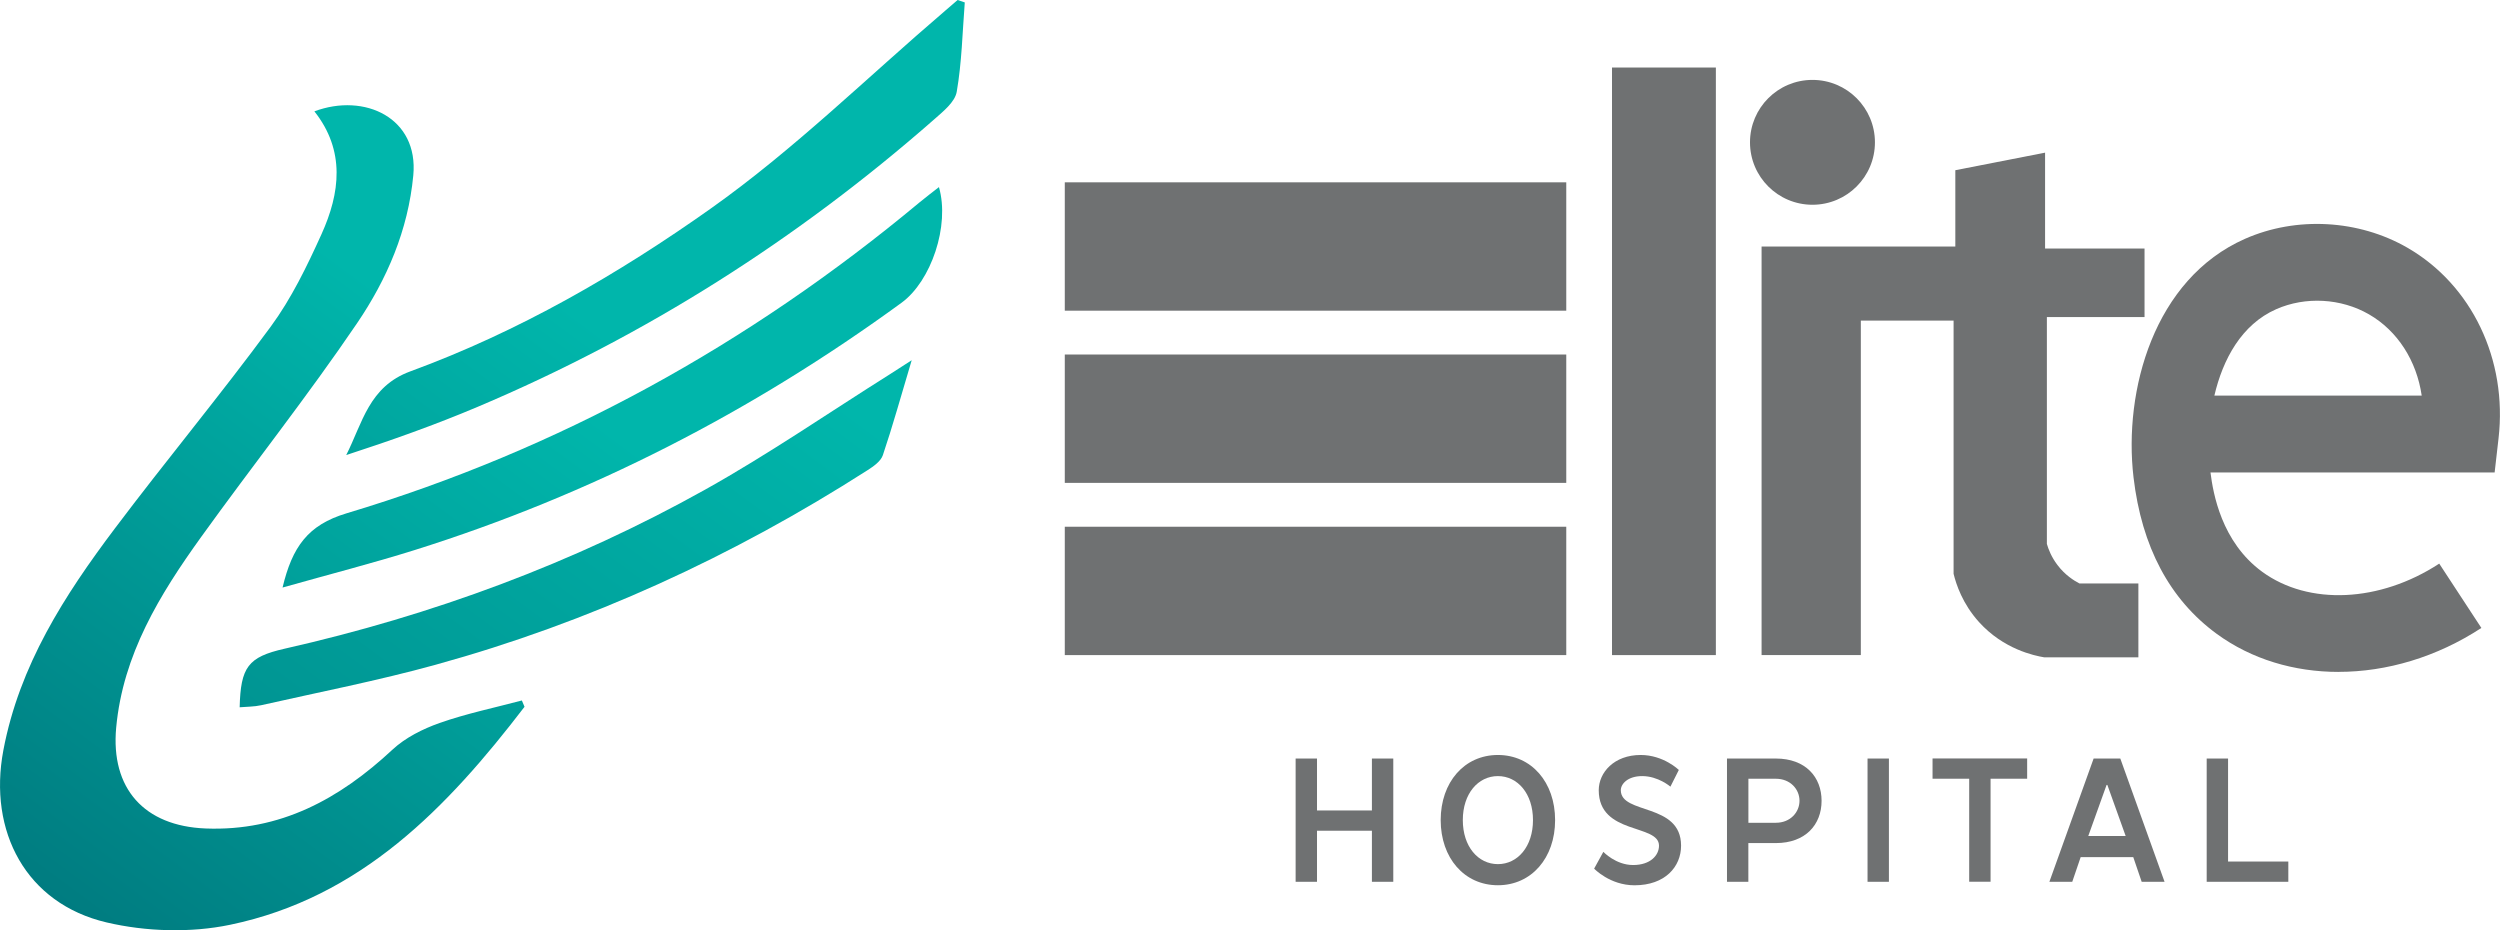 <svg width="258" height="96" viewBox="0 0 258 96" fill="none" xmlns="http://www.w3.org/2000/svg">
<g clip-path="url(#clip0_691_7777)">
<path d="M161.639 18.816H109.886V32.063H161.639V18.816Z" fill="#6F7172"/>
<path d="M177.077 67.606V6.969L166.359 6.969V67.606H177.077Z" fill="#6F7172"/>
<path d="M161.639 36.586H109.886V49.833H161.639V36.586Z" fill="#6F7172"/>
<path d="M161.639 54.359H109.886V67.606H161.639V54.359Z" fill="#6F7172"/>
<path d="M221.316 32.723V25.65H211.052V15.754C207.963 16.358 204.879 16.962 201.79 17.566V25.439H181.795V67.605H192.038V33.084H201.61V59.216C201.873 60.29 202.524 62.308 204.244 64.208C206.77 66.996 209.921 67.662 210.964 67.837H220.681V60.212H214.596C214.058 59.934 213.124 59.361 212.328 58.308C211.698 57.476 211.393 56.671 211.238 56.134V32.723H221.316Z" fill="#6F7172"/>
<path d="M187.046 21.131C190.606 21.131 193.493 18.247 193.493 14.689C193.493 11.131 190.606 8.246 187.046 8.246C183.486 8.246 180.6 11.131 180.6 14.689C180.6 18.247 183.486 21.131 187.046 21.131Z" fill="#6F7172"/>
<path d="M241.35 69.342C236.763 69.342 232.362 68.041 228.772 65.418C223.912 61.867 221.019 56.431 220.177 49.244C219.134 40.303 222.29 28.791 231.686 24.646C236.985 22.307 243.401 22.658 248.443 25.564C255.096 29.4 258.784 37.128 257.849 45.244L257.446 48.759H228.122C228.395 50.917 229.253 55.935 233.457 59.007C238.256 62.512 245.601 62.176 251.728 58.165L256.077 64.804C251.469 67.819 246.299 69.337 241.345 69.337L241.35 69.342ZM228.524 40.825H249.92C249.398 37.252 247.446 34.15 244.481 32.441C241.598 30.779 237.931 30.572 234.904 31.909C231.329 33.484 229.397 37.082 228.524 40.825Z" fill="#6F7172"/>
<path d="M133.709 78.281H135.915V83.64H141.581V78.281H143.787V91.001H141.581V85.731H135.915V91.001H133.709V78.281Z" fill="#6F7172"/>
<path d="M148.679 84.635C148.679 80.728 151.117 77.914 154.583 77.914C158.049 77.914 160.487 80.733 160.487 84.635C160.487 88.538 158.049 91.357 154.583 91.357C151.117 91.357 148.679 88.538 148.679 84.635ZM158.204 84.635C158.204 81.91 156.628 80.093 154.583 80.093C152.537 80.093 150.962 81.91 150.962 84.635C150.962 87.361 152.537 89.178 154.583 89.178C156.628 89.178 158.204 87.361 158.204 84.635Z" fill="#6F7172"/>
<path d="M164.52 89.633L165.465 87.909C165.465 87.909 166.741 89.271 168.534 89.271C170.326 89.271 171.209 88.27 171.209 87.273C171.209 85.002 164.99 86.184 164.99 81.548C164.99 79.731 166.566 77.914 169.319 77.914C171.679 77.914 173.255 79.458 173.255 79.458L172.387 81.182C172.387 81.182 171.127 80.093 169.474 80.093C167.976 80.093 167.268 80.908 167.268 81.548C167.268 84.094 173.487 82.818 173.487 87.273C173.487 89.452 171.834 91.362 168.683 91.362C166.132 91.362 164.51 89.638 164.51 89.638L164.52 89.633Z" fill="#6F7172"/>
<path d="M178.23 78.281H183.266C186.334 78.281 187.987 80.191 187.987 82.644C187.987 85.096 186.334 87.006 183.266 87.006H180.43V91.001H178.225V78.281H178.23ZM183.271 84.91C184.764 84.91 185.709 83.82 185.709 82.638C185.709 81.456 184.764 80.367 183.271 80.367H180.435V84.91H183.271Z" fill="#6F7172"/>
<path d="M192.73 78.281H194.936V91.001H192.73V78.281Z" fill="#6F7172"/>
<path d="M203.215 80.364H199.439V78.273H209.202V80.364H205.426V90.994H203.221V80.364H203.215Z" fill="#6F7172"/>
<path d="M216.062 78.281H218.816L223.382 91.001H221.021L220.153 88.456H214.725L213.857 91.001H211.496L216.062 78.281ZM219.368 86.273L217.478 81.002H217.4L215.51 86.273H219.368Z" fill="#6F7172"/>
<path d="M227.73 78.281H229.936V88.911H236.155V91.001H227.73V78.281Z" fill="#6F7172"/>
<path d="M54.124 72.95C46.164 83.347 37.233 92.629 23.746 95.437C19.666 96.289 15.063 96.149 10.998 95.194C2.702 93.248 -1.239 85.82 0.347 77.425C2.005 68.66 6.638 61.468 11.835 54.561C17.119 47.54 22.744 40.778 27.946 33.7C30.074 30.804 31.68 27.474 33.173 24.18C35.105 19.921 35.653 15.549 32.445 11.491C37.631 9.55 43.215 12.173 42.652 18.104C42.115 23.773 39.93 28.811 36.861 33.339C31.748 40.876 26.071 48.031 20.75 55.428C16.484 61.36 12.687 67.55 11.99 75.087C11.411 81.37 14.872 85.246 21.215 85.499C28.927 85.804 35.038 82.454 40.503 77.363C41.836 76.124 43.628 75.226 45.369 74.612C48.127 73.641 51.02 73.043 53.856 72.289C53.949 72.511 54.042 72.728 54.135 72.95H54.124Z" fill="url(#paint0_linear_691_7777)"/>
<path d="M99.565 0.253C99.323 3.335 99.261 6.443 98.734 9.473C98.553 10.531 97.329 11.507 96.409 12.318C82.292 24.707 66.625 34.655 49.321 41.975C44.915 43.839 40.395 45.445 35.73 46.962C37.409 43.658 38.065 39.89 42.358 38.321C53.5 34.237 63.794 28.3 73.387 21.496C81.946 15.43 89.513 7.971 97.52 1.125C97.959 0.754 98.393 0.377 98.827 0C99.075 0.083 99.323 0.17 99.571 0.253H99.565Z" fill="url(#paint1_linear_691_7777)"/>
<path d="M29.16 60.634C30.157 56.452 31.764 54.175 35.751 52.978C57.668 46.406 77.328 35.524 94.906 20.878C95.537 20.351 96.198 19.861 96.9 19.309C98.047 23.294 96.084 29.019 93.052 31.234C77.664 42.467 60.938 51.073 42.756 56.777C38.437 58.13 34.047 59.255 29.16 60.634Z" fill="url(#paint2_linear_691_7777)"/>
<path d="M94.085 37.185C92.969 40.917 92.122 43.979 91.11 46.978C90.898 47.603 90.149 48.129 89.534 48.522C75.66 57.406 60.83 64.225 44.936 68.608C39.006 70.245 32.952 71.422 26.944 72.78C26.237 72.94 25.488 72.924 24.733 72.991C24.837 68.851 25.586 67.803 29.372 66.946C44.61 63.498 59.146 58.139 72.778 50.525C79.312 46.875 85.505 42.605 91.848 38.615C92.38 38.279 92.907 37.933 94.08 37.18L94.085 37.185Z" fill="url(#paint3_linear_691_7777)"/>
</g>
<defs>
<linearGradient id="paint0_linear_691_7777" x1="-16.503" y1="122.963" x2="59.03" y2="20.833" gradientUnits="userSpaceOnUse">
<stop offset="0.2" stop-color="#007279"/>
<stop offset="0.85" stop-color="#00B6AB"/>
</linearGradient>
<linearGradient id="paint1_linear_691_7777" x1="-8.093" y1="129.179" x2="67.435" y2="27.054" gradientUnits="userSpaceOnUse">
<stop offset="0.14" stop-color="#007279"/>
<stop offset="0.93" stop-color="#00B6AB"/>
</linearGradient>
<linearGradient id="paint2_linear_691_7777" x1="-3.558" y1="132.536" x2="71.97" y2="30.406" gradientUnits="userSpaceOnUse">
<stop offset="0.08" stop-color="#007279"/>
<stop offset="0.87" stop-color="#00B6AB"/>
</linearGradient>
<linearGradient id="paint3_linear_691_7777" x1="0.776" y1="135.74" x2="76.304" y2="33.611" gradientUnits="userSpaceOnUse">
<stop stop-color="#007279"/>
<stop offset="1" stop-color="#00B6AB"/>
</linearGradient>
<clipPath id="clip0_691_7777">
<rect width="258" height="96" fill="white"/>
</clipPath>
</defs>
</svg>
